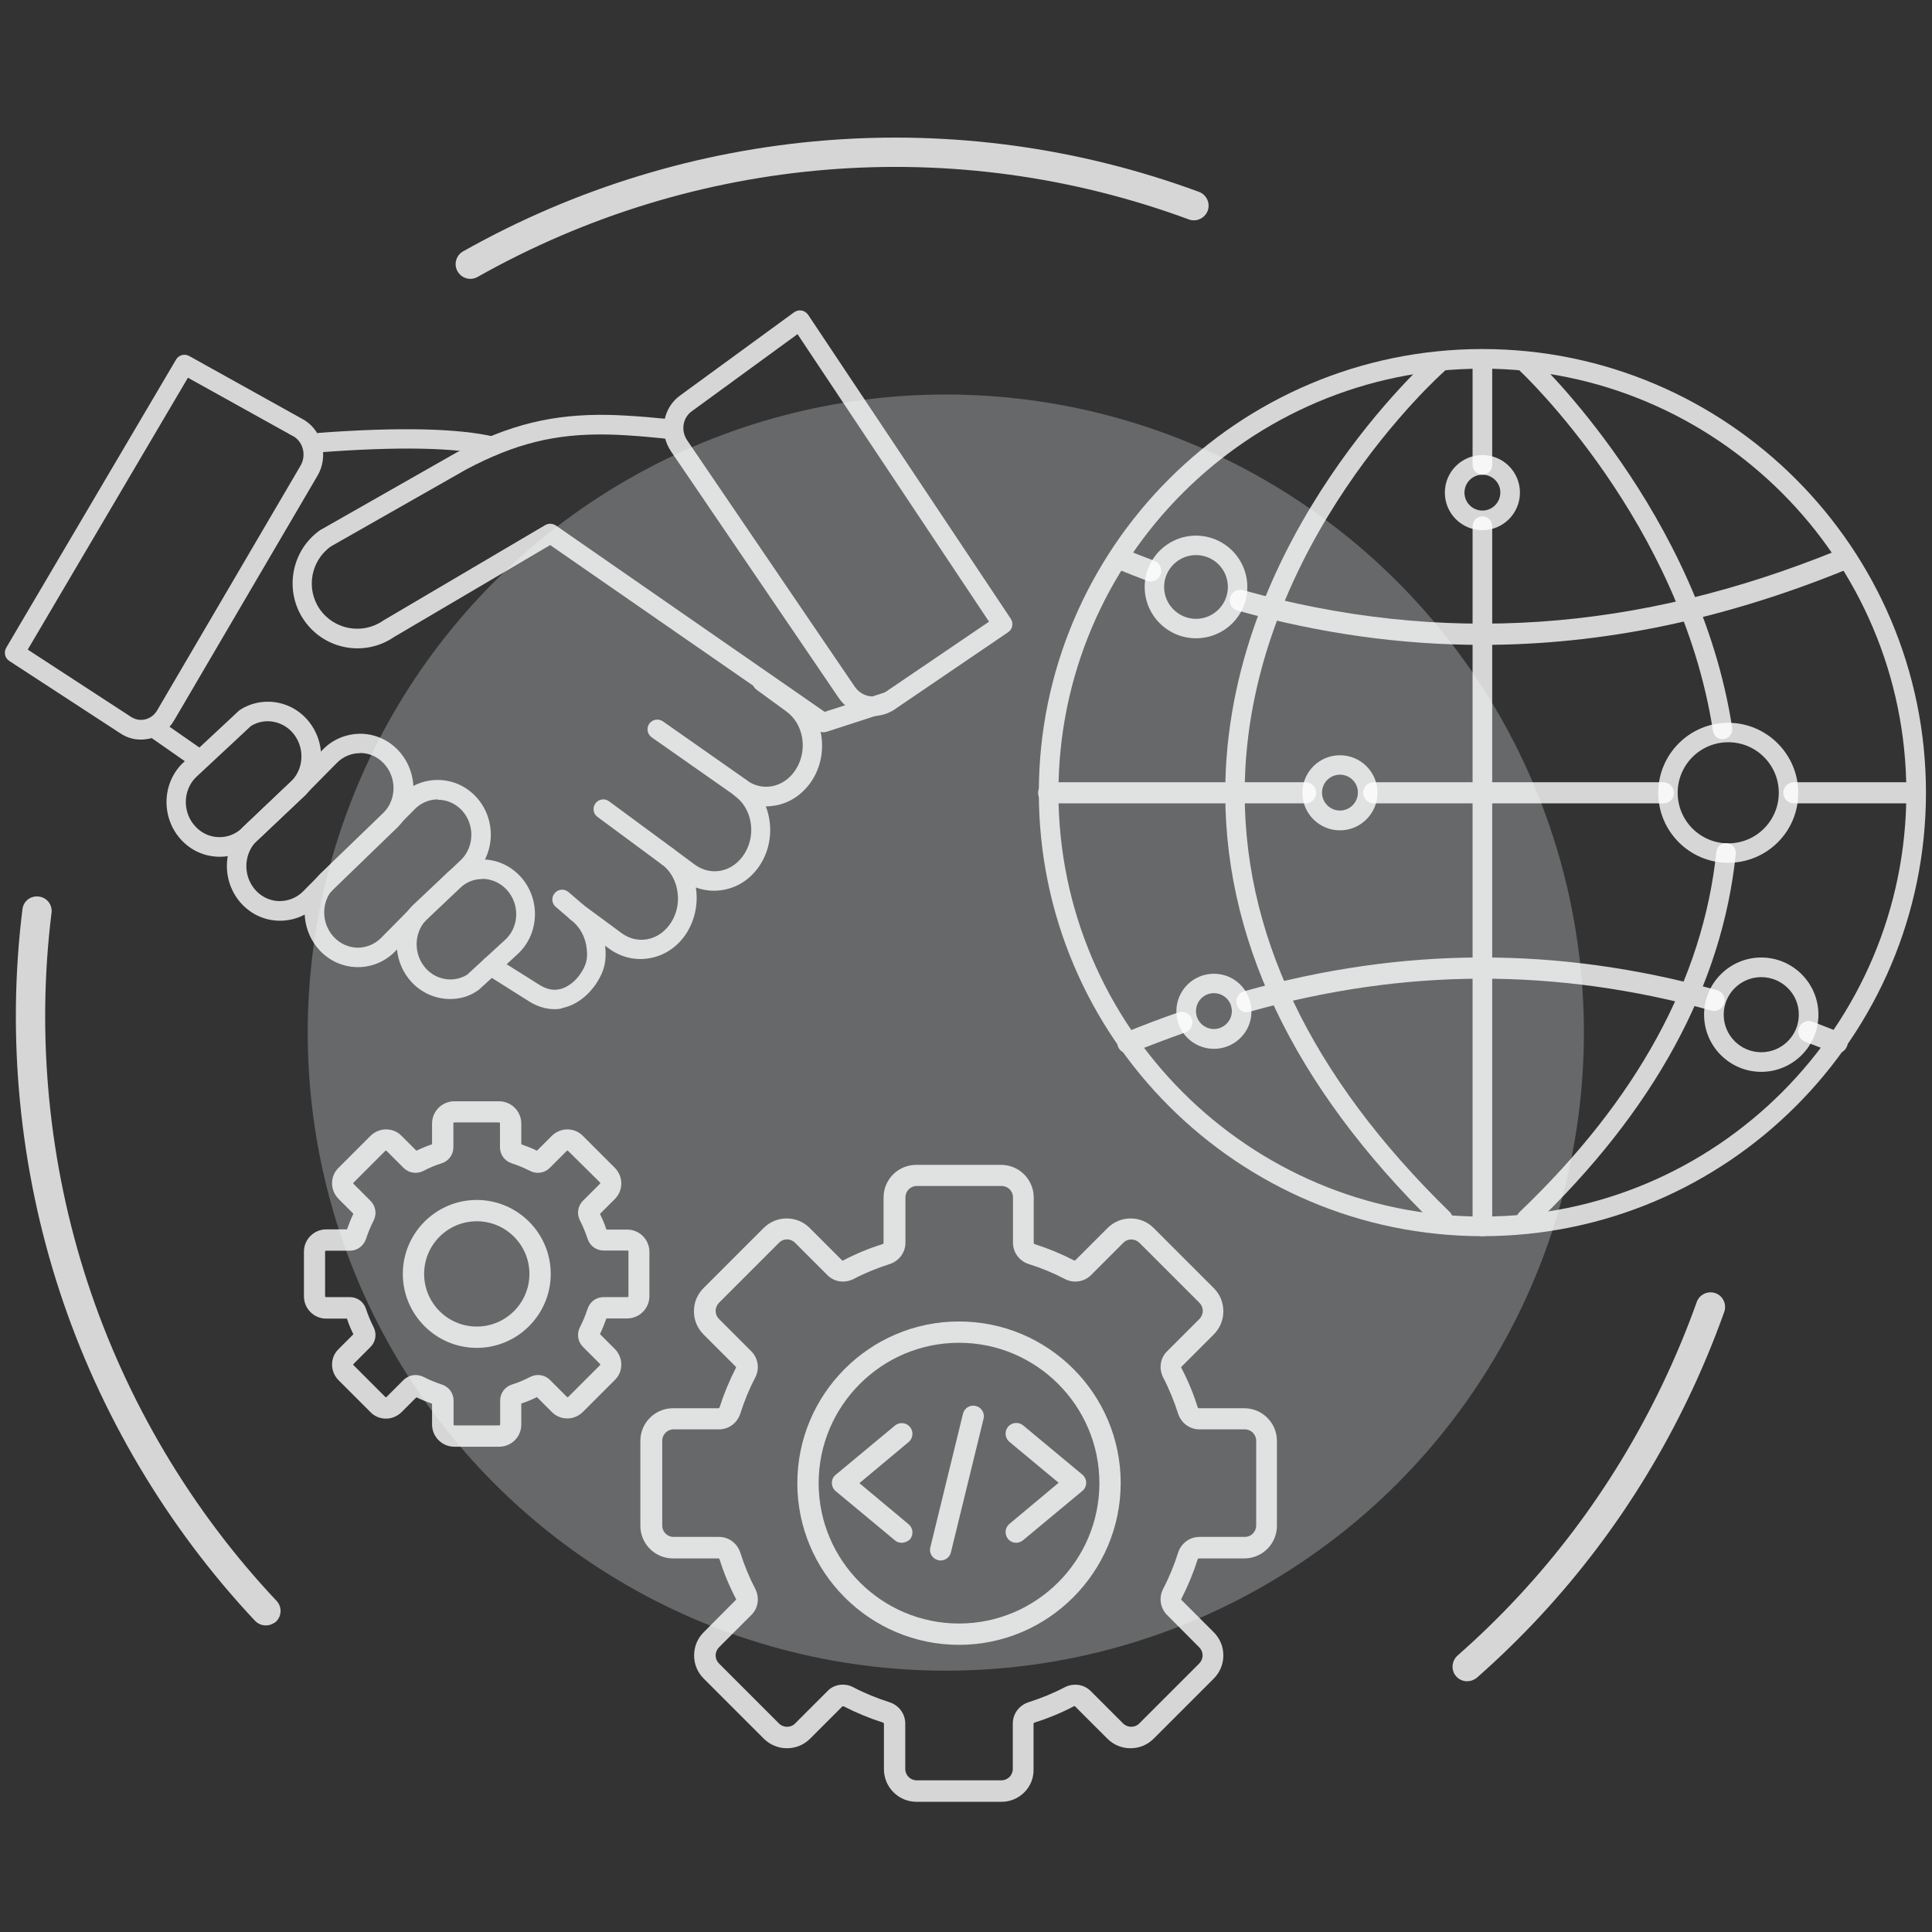 <?xml version="1.0" encoding="utf-8"?>
<!-- Generator: Adobe Illustrator 25.0.0, SVG Export Plug-In . SVG Version: 6.00 Build 0)  -->
<svg version="1.1" id="Layer_1" xmlns="http://www.w3.org/2000/svg" xmlns:xlink="http://www.w3.org/1999/xlink" x="0px" y="0px"
	 viewBox="0 0 1024 1024" style="enable-background:new 0 0 1024 1024;" xml:space="preserve">
<rect x="0" y="0" width="1024" height="1024" fill="#333333" stroke="none"/>
<style type="text/css">
	.st0{opacity:0.3;}
	.st1{fill:#DEE4E7;}
	.st2{opacity:0.8;}
	.st3{fill:#FFFFFF;}
</style>
<g class="st0">
	<g>
		<circle class="st1" cx="501.3" cy="547.3" r="338.2"/>
	</g>
</g>
<g class="st2">
	<g>
		<g>
			<g>
				<g>
					<g>
						<g>
							<g>
								<g>
									<g>
										<g>
											<g>
												<path class="st3" d="M140.9,861.5c-2.1,0-4.1-0.8-5.7-2.4C88.7,809.6,52.8,749.2,31.6,684.4
													c-21.3-65-28.1-135-19.7-202.5c0.5-4.3,4.4-7.3,8.7-6.7c4.3,0.5,7.3,4.4,6.7,8.7c-8.1,65.3-1.5,133,19.1,195.8
													c20.5,62.7,55.2,121.1,100.2,168.8c2.9,3.1,2.8,8-0.3,11C144.7,860.8,142.8,861.5,140.9,861.5z"/>
											</g>
										</g>
									</g>
									<g>
										<g>
											<g>
												<path class="st3" d="M777.6,891.1c-2.2,0-4.3-0.9-5.8-2.6c-2.8-3.2-2.5-8.1,0.7-11c45.5-40,81.9-88.2,108.4-143.3
													c6.9-14.4,13.1-29.2,18.4-44.1c1.4-4,5.9-6.1,9.9-4.7c4,1.4,6.1,5.9,4.7,9.9c-5.5,15.4-11.9,30.8-19,45.6
													c-27.3,57-65.1,106.9-112.1,148.3C781.2,890.5,779.4,891.1,777.6,891.1z"/>
											</g>
										</g>
									</g>
									<g>
										<g>
											<g>
												<path class="st3" d="M249.3,147.8c-2.7,0-5.3-1.4-6.8-4c-2.1-3.7-0.8-8.5,3-10.6c119.6-67.4,261.8-78.8,390-31.5
													c4,1.5,6.1,6,4.6,10c-1.5,4-6,6.1-10,4.6c-124-45.8-261.4-34.7-377,30.5C251.9,147.5,250.6,147.8,249.3,147.8z"/>
											</g>
										</g>
									</g>
								</g>
							</g>
						</g>
					</g>
				</g>
			</g>
		</g>
	</g>
</g>
<g class="st2">
	<g>
		<g>
			<path class="st3" d="M264.5,766.8h-23.7c-6.5,0-11.8-5.3-11.8-11.8v-11c-2.8-1-5.6-2.1-8.3-3.4l-7.8,7.8
				c-2.2,2.2-5.2,3.5-8.3,3.5c-3.2,0-6.1-1.2-8.3-3.5l-16.8-16.8c-2.2-2.2-3.5-5.2-3.5-8.3c0-3.2,1.2-6.1,3.5-8.3l7.8-7.8
				c-1.3-2.7-2.5-5.4-3.4-8.3h-11c-6.5,0-11.8-5.3-11.8-11.8v-23.7c0-6.5,5.3-11.8,11.8-11.8h11c1-2.8,2.1-5.6,3.4-8.3l-7.8-7.8
				c-2.2-2.2-3.5-5.2-3.5-8.3c0-3.2,1.2-6.1,3.5-8.3l16.8-16.8c2.2-2.2,5.2-3.5,8.3-3.5c3.2,0,6.1,1.2,8.3,3.5l7.8,7.8
				c2.7-1.3,5.5-2.5,8.3-3.4v-11c0-6.5,5.3-11.8,11.8-11.8h23.7c6.5,0,11.8,5.3,11.8,11.8v11c2.8,1,5.6,2.1,8.3,3.4l7.8-7.8
				c2.2-2.2,5.2-3.5,8.3-3.5s6.1,1.2,8.3,3.5l16.8,16.8c2.2,2.2,3.5,5.2,3.5,8.3c0,3.2-1.2,6.1-3.5,8.4l-7.8,7.8
				c1.3,2.7,2.5,5.4,3.4,8.3h11c6.5,0,11.8,5.3,11.8,11.8V687c0,6.5-5.3,11.8-11.8,11.8h-11c-1,2.8-2.1,5.6-3.4,8.3l7.8,7.8
				c2.2,2.2,3.5,5.2,3.5,8.3c0,3.2-1.2,6.1-3.5,8.3l-16.8,16.8c-2.2,2.2-5.2,3.5-8.3,3.5s-6.1-1.2-8.3-3.5l-7.8-7.8
				c-2.7,1.3-5.5,2.5-8.3,3.4v11C276.4,761.5,271.1,766.8,264.5,766.8z M220.3,728.8c1.4,0,2.8,0.3,4.2,1c3.1,1.6,6.3,2.9,9.6,4
				c3.8,1.2,6.3,4.6,6.3,8.5V755c0,0.3,0.2,0.5,0.5,0.5h23.7c0.3,0,0.5-0.2,0.5-0.5v-12.7c0-3.9,2.5-7.3,6.3-8.5
				c3.3-1,6.5-2.4,9.6-4c3.5-1.8,7.7-1.2,10.5,1.6l9,9c0.2,0.2,0.5,0.2,0.7,0l16.8-16.8c0.2-0.2,0.2-0.5,0-0.7l-9-9
				c-2.8-2.8-3.4-7-1.6-10.5c1.6-3.1,2.9-6.3,4-9.6c1.2-3.8,4.6-6.3,8.5-6.3h12.7c0.3,0,0.5-0.2,0.5-0.5v-23.7
				c0-0.3-0.2-0.5-0.5-0.5h-12.7c-3.9,0-7.3-2.5-8.5-6.3c-1.1-3.3-2.4-6.5-4-9.6c-1.8-3.5-1.2-7.7,1.6-10.5l9-9
				c0.2-0.2,0.2-0.5,0-0.7L301.1,610c-0.2-0.2-0.5-0.2-0.7,0l-9,9c-2.8,2.8-7,3.4-10.5,1.6c-3.1-1.6-6.3-2.9-9.6-4
				c-3.8-1.2-6.3-4.6-6.3-8.5v-12.7c0-0.3-0.2-0.5-0.5-0.5h-23.7c-0.3,0-0.5,0.2-0.5,0.5v12.7c0,3.9-2.5,7.3-6.3,8.5
				c-3.3,1-6.5,2.4-9.6,4c-3.5,1.8-7.7,1.2-10.5-1.6l-9-9c-0.2-0.2-0.5-0.2-0.7,0l-16.8,16.8c-0.2,0.2-0.2,0.5,0,0.7l9,9
				c2.8,2.8,3.4,7,1.6,10.5c-1.6,3.1-2.9,6.3-4,9.6c-1.2,3.7-4.6,6.3-8.5,6.3h-12.7c-0.3,0-0.5,0.2-0.5,0.5V687
				c0,0.3,0.2,0.5,0.5,0.5h12.7c3.9,0,7.3,2.5,8.5,6.3c1.1,3.3,2.4,6.5,4,9.6c1.8,3.5,1.2,7.7-1.6,10.5l-9,9c-0.2,0.2-0.2,0.5,0,0.7
				l16.8,16.8c0.2,0.2,0.5,0.2,0.7,0l9-9C215.7,729.7,218,728.8,220.3,728.8z M185.6,698.9L185.6,698.9L185.6,698.9z M252.7,714.4
				c-21.6,0-39.2-17.6-39.2-39.2c0-21.6,17.6-39.2,39.2-39.2s39.2,17.6,39.2,39.2C291.9,696.8,274.3,714.4,252.7,714.4z
				 M252.7,647.3c-15.4,0-27.9,12.5-27.9,27.9c0,15.4,12.5,27.9,27.9,27.9s27.9-12.5,27.9-27.9C280.6,659.8,268.1,647.3,252.7,647.3
				z"/>
		</g>
	</g>
</g>
<g class="st2">
	<g>
		<g>
			<path class="st3" d="M530.8,955h-45c-9.6,0-17.3-7.8-17.3-17.3v-24.1c0-0.3-0.3-0.5-0.5-0.6c-7.2-2.3-14.2-5.2-20.8-8.6
				c-0.2-0.1-0.5-0.1-0.7,0l-17.1,17.1c-3.3,3.3-7.6,5.1-12.3,5.1c-4.6,0-9-1.8-12.3-5.1l-31.8-31.8c-3.3-3.3-5.1-7.6-5.1-12.3
				s1.8-9,5.1-12.3L390,848c0.2-0.2,0.2-0.5,0-0.7c-3.5-6.7-6.4-13.7-8.6-20.8c-0.1-0.2-0.3-0.5-0.6-0.5h-24.1
				c-9.6,0-17.3-7.8-17.3-17.3v-45c0-9.6,7.8-17.3,17.3-17.3h24.1c0.3,0,0.5-0.3,0.6-0.5c2.3-7.2,5.2-14.2,8.6-20.8
				c0.1-0.2,0.2-0.5,0-0.7l-17.1-17.1c-3.3-3.3-5.1-7.6-5.1-12.3s1.8-9,5.1-12.3l31.8-31.8c6.8-6.8,17.8-6.8,24.5,0l17.1,17.1
				c0.2,0.2,0.5,0.2,0.7,0c6.7-3.5,13.7-6.4,20.8-8.6c0.2-0.1,0.5-0.3,0.5-0.6v-24.1c0-9.6,7.8-17.3,17.3-17.3h45
				c9.6,0,17.3,7.8,17.3,17.3v24.1c0,0.3,0.3,0.5,0.5,0.6c7.2,2.3,14.2,5.2,20.8,8.6c0.2,0.1,0.5,0.2,0.7,0l17.1-17.1
				c6.8-6.8,17.8-6.8,24.5,0l31.8,31.8c3.3,3.3,5.1,7.6,5.1,12.3s-1.8,9-5.1,12.3l-17.1,17.1c-0.2,0.2-0.2,0.5,0,0.7
				c3.5,6.7,6.4,13.7,8.6,20.8c0.1,0.2,0.3,0.5,0.6,0.5h24.1c9.6,0,17.3,7.8,17.3,17.3v45c0,9.6-7.8,17.3-17.3,17.3h-24.1
				c-0.3,0-0.5,0.2-0.6,0.5c-2.3,7.2-5.2,14.2-8.6,20.8c-0.1,0.2-0.2,0.5,0,0.7l17.1,17.1c3.3,3.3,5.1,7.6,5.1,12.3
				c0,4.6-1.8,9-5.1,12.3l-31.8,31.8c-3.3,3.3-7.6,5.1-12.3,5.1s-9-1.8-12.3-5.1l-17.1-17.1c-0.2-0.2-0.5-0.2-0.7,0
				c-6.7,3.5-13.7,6.4-20.8,8.6c-0.2,0.1-0.5,0.3-0.5,0.6v24.1C548.1,947.2,540.3,955,530.8,955z M446.7,892.9
				c1.9,0,3.8,0.4,5.6,1.4c6.1,3.2,12.5,5.8,19.1,7.9c5,1.6,8.4,6.1,8.4,11.3v24.1c0,3.3,2.7,6,6,6h45c3.3,0,6-2.7,6-6v-24.1
				c0-5.2,3.4-9.7,8.4-11.3c6.5-2.1,13-4.7,19.1-7.9c4.7-2.4,10.3-1.6,13.9,2.1l17.1,17.1c2.3,2.3,6.3,2.3,8.5,0l31.8-31.8
				c1.1-1.1,1.8-2.7,1.8-4.3s-0.6-3.1-1.8-4.3L618.6,856c-3.7-3.7-4.5-9.3-2.1-13.9c3.2-6.1,5.8-12.5,7.9-19.1
				c1.6-5,6.1-8.4,11.3-8.4h24.1c3.3,0,6-2.7,6-6v-45c0-3.3-2.7-6-6-6h-24.1c-5.2,0-9.7-3.4-11.3-8.4c-2.1-6.5-4.7-13-7.9-19.1
				c-2.4-4.7-1.6-10.3,2.1-13.9l17.1-17.1c1.1-1.1,1.8-2.7,1.8-4.3s-0.6-3.1-1.8-4.3l-31.8-31.8c-2.4-2.3-6.2-2.4-8.5,0l-17.1,17.1
				c-3.7,3.7-9.3,4.5-13.9,2.1c-6.1-3.2-12.5-5.8-19.1-7.9c-5-1.6-8.4-6.1-8.4-11.3v-24.1c0-3.3-2.7-6-6-6h-45c-3.3,0-6,2.7-6,6
				v24.1c0,5.2-3.4,9.7-8.4,11.3c-6.5,2.1-13,4.7-19.1,7.9c-4.7,2.4-10.3,1.6-13.9-2.1l-17.1-17.1c-2.4-2.4-6.2-2.4-8.5,0
				l-31.8,31.8c-1.1,1.1-1.8,2.7-1.8,4.3s0.6,3.1,1.8,4.3l17.1,17.1c3.7,3.7,4.5,9.3,2.1,13.9c-3.2,6.1-5.8,12.5-7.9,19.1
				c-1.6,5-6.1,8.4-11.3,8.4h-24.1c-3.3,0-6,2.7-6,6v45c0,3.3,2.7,6,6,6h24.1c5.2,0,9.7,3.4,11.3,8.4c2.1,6.6,4.7,13,7.9,19.1
				c2.4,4.7,1.6,10.3-2.1,13.9l-17.1,17.1c-1.1,1.1-1.8,2.7-1.8,4.3s0.6,3.1,1.8,4.3l31.8,31.8c2.3,2.3,6.3,2.3,8.5,0l17.1-17.1
				C440.6,894.1,443.6,892.9,446.7,892.9z M508.3,871.8c-47.2,0-85.7-38.4-85.7-85.7c0-47.2,38.4-85.7,85.7-85.7
				s85.7,38.4,85.7,85.7C593.9,833.3,555.5,871.8,508.3,871.8z M508.3,711.7c-41,0-74.4,33.4-74.4,74.4s33.4,74.4,74.4,74.4
				c41,0,74.4-33.4,74.4-74.4S549.3,711.7,508.3,711.7z"/>
		</g>
	</g>
</g>
<g class="st2">
	<g>
		<g>
			<path class="st3" d="M785.7,655.2c-129.6,0-235.1-105.5-235.1-235.1c0-129.6,105.5-235.1,235.1-235.1s235.1,105.5,235.1,235.1
				C1020.8,549.8,915.3,655.2,785.7,655.2z M785.7,195.4C661.8,195.4,561,296.2,561,420.1s100.8,224.7,224.7,224.7
				s224.7-100.8,224.7-224.7S909.6,195.4,785.7,195.4z"/>
		</g>
		<g>
			<path class="st3" d="M764.9,651.3c-1.3,0-2.6-0.5-3.6-1.5c-76.4-74.4-114-153.9-111.8-236.3c3.5-130.6,108.1-223.5,109.1-224.4
				c2.1-1.9,5.4-1.7,7.3,0.5c1.9,2.2,1.7,5.4-0.5,7.3c-1,0.9-102.2,90.9-105.6,217c-2.1,79.4,34.4,156.2,108.6,228.5
				c2,2,2.1,5.3,0.1,7.3C767.6,650.8,766.3,651.3,764.9,651.3z"/>
		</g>
		<g>
			<line class="st3" x1="785.7" y1="246.4" x2="785.7" y2="190.3"/>
			<path class="st3" d="M785.7,251.6c-2.9,0-5.2-2.3-5.2-5.2v-56.1c0-2.9,2.3-5.2,5.2-5.2s5.2,2.3,5.2,5.2v56.1
				C790.9,249.3,788.6,251.6,785.7,251.6z"/>
		</g>
		<g>
			<line class="st3" x1="785.7" y1="650" x2="785.7" y2="278.9"/>
			<path class="st3" d="M785.7,655.2c-2.9,0-5.2-2.3-5.2-5.2V278.9c0-2.9,2.3-5.2,5.2-5.2s5.2,2.3,5.2,5.2V650
				C790.9,652.9,788.6,655.2,785.7,655.2z"/>
		</g>
		<g>
			<line class="st3" x1="950.8" y1="420.1" x2="1012.5" y2="420.1"/>
			<path class="st3" d="M1012.5,425.8h-61.7c-3.1,0-5.6-2.5-5.6-5.6c0-3.1,2.5-5.6,5.6-5.6h61.7c3.1,0,5.6,2.5,5.6,5.6
				C1018.2,423.3,1015.6,425.8,1012.5,425.8z"/>
		</g>
		<g>
			<line class="st3" x1="728.1" y1="420.1" x2="881.7" y2="420.1"/>
			<path class="st3" d="M881.7,425.8H728.1c-3.1,0-5.6-2.5-5.6-5.6c0-3.1,2.5-5.6,5.6-5.6h153.5c3.1,0,5.6,2.5,5.6,5.6
				C887.3,423.3,884.8,425.8,881.7,425.8z"/>
		</g>
		<g>
			<line class="st3" x1="555.8" y1="420.1" x2="692" y2="420.1"/>
			<path class="st3" d="M692,425.8H555.8c-3.1,0-5.6-2.5-5.6-5.6c0-3.1,2.5-5.6,5.6-5.6H692c3.1,0,5.6,2.5,5.6,5.6
				C697.6,423.3,695.1,425.8,692,425.8z"/>
		</g>
		<g>
			<path class="st3" d="M973.6,558.3c-0.7,0-1.4-0.1-2.1-0.4c-5-2-10-4-14.8-5.8c-2.9-1.1-4.4-4.4-3.3-7.3c1.1-2.9,4.4-4.4,7.3-3.3
				c4.9,1.9,10,3.9,15.1,5.9c2.9,1.2,4.3,4.5,3.1,7.3C977.9,557,975.8,558.3,973.6,558.3z"/>
		</g>
		<g>
			<path class="st3" d="M660.9,536.5c-2.5,0-4.7-1.6-5.4-4.1c-0.8-3,0.9-6.1,3.9-7c84.3-23.7,166.3-23.9,250.6-0.6
				c3,0.8,4.8,3.9,3.9,6.9c-0.8,3-3.9,4.8-6.9,3.9c-82.2-22.7-162.2-22.5-244.5,0.6C661.9,536.4,661.4,536.5,660.9,536.5z"/>
		</g>
		<g>
			<path class="st3" d="M597.8,558.3c-2.2,0-4.3-1.3-5.2-3.5c-1.2-2.9,0.2-6.2,3.1-7.3c9.6-3.9,19.3-7.6,28.8-10.9
				c2.9-1,6.2,0.5,7.2,3.4c1,2.9-0.5,6.2-3.4,7.2c-9.3,3.3-18.8,6.9-28.3,10.7C599.3,558.2,598.5,558.3,597.8,558.3z"/>
		</g>
		<g>
			<path class="st3" d="M785.5,341.8c-43.1,0-86.2-6.1-129.6-18.2c-3-0.8-4.8-3.9-3.9-6.9c0.8-3,3.9-4.8,6.9-3.9
				c105.1,29.3,208.3,22.4,315.5-21.3c2.9-1.2,6.2,0.2,7.3,3.1s-0.2,6.2-3.1,7.3C913.3,328.5,849.4,341.8,785.5,341.8z"/>
		</g>
		<g>
			<path class="st3" d="M609.9,308.2c-0.7,0-1.3-0.1-2-0.4c-5-1.9-10.1-3.9-15.2-6c-2.9-1.2-4.3-4.5-3.1-7.3
				c1.2-2.9,4.5-4.3,7.3-3.1c5,2,10,4,14.9,5.8c2.9,1.1,4.4,4.4,3.3,7.3C614.3,306.8,612.2,308.2,609.9,308.2z"/>
		</g>
		<g>
			<path class="st3" d="M808.9,651.3c-1.4,0-2.7-0.5-3.7-1.6c-2-2.1-1.9-5.3,0.2-7.3c62.2-59.4,97.3-123.6,104.3-190.9
				c0.3-2.8,2.8-4.9,5.7-4.6c2.8,0.3,4.9,2.8,4.6,5.7c-7.2,69.8-43.4,136.2-107.4,197.3C811.4,650.8,810.1,651.3,808.9,651.3z"/>
		</g>
		<g>
			<path class="st3" d="M913,391.8c-2.5,0-4.7-1.8-5.1-4.4c-17-110.4-101.1-189.7-102-190.5c-2.1-1.9-2.2-5.2-0.3-7.3
				c1.9-2.1,5.2-2.2,7.3-0.3c0.9,0.8,87.7,82.5,105.2,196.5c0.4,2.8-1.5,5.5-4.3,5.9C913.5,391.7,913.2,391.8,913,391.8z"/>
		</g>
	</g>
</g>
<g class="st2">
	<path class="st3" d="M933.5,568.1c-16.7,0-30.3-13.6-30.3-30.3c0-16.7,13.6-30.3,30.3-30.3s30.3,13.6,30.3,30.3
		C963.8,554.5,950.2,568.1,933.5,568.1z M933.5,517.9c-11,0-19.9,8.9-19.9,19.9c0,11,8.9,19.9,19.9,19.9s19.9-8.9,19.9-19.9
		C953.5,526.8,944.5,517.9,933.5,517.9z"/>
</g>
<g class="st2">
	<path class="st3" d="M916,457.3c-20.5,0-37.1-16.7-37.1-37.1c0-20.5,16.7-37.1,37.1-37.1s37.1,16.7,37.1,37.1
		C953.2,440.7,936.5,457.3,916,457.3z M916,393.4c-14.8,0-26.8,12-26.8,26.8c0,14.8,12,26.8,26.8,26.8c14.8,0,26.8-12,26.8-26.8
		C942.8,405.4,930.8,393.4,916,393.4z"/>
</g>
<g class="st2">
	<path class="st3" d="M633.9,338.3c-15,0-27.2-12.2-27.2-27.2c0-15,12.2-27.2,27.2-27.2c15,0,27.2,12.2,27.2,27.2
		C661.2,326.1,649,338.3,633.9,338.3z M633.9,294.2c-9.3,0-16.9,7.6-16.9,16.9c0,9.3,7.6,16.9,16.9,16.9c9.3,0,16.9-7.6,16.9-16.9
		C650.8,301.7,643.2,294.2,633.9,294.2z"/>
</g>
<g class="st2">
	<path class="st3" d="M643.4,555.9c-11,0-19.9-8.9-19.9-19.9c0-11,8.9-19.9,19.9-19.9c8,0,15.2,4.8,18.3,12.2c0,0,0,0,0,0
		c1,2.5,1.6,5.1,1.6,7.7C663.4,547,654.4,555.9,643.4,555.9z M643.4,526.4c-5.3,0-9.5,4.3-9.5,9.5c0,5.3,4.3,9.5,9.5,9.5
		s9.5-4.3,9.5-9.5c0-1.3-0.3-2.5-0.7-3.7C650.7,528.7,647.3,526.4,643.4,526.4z"/>
</g>
<g class="st2">
	<path class="st3" d="M785.7,281c-11,0-19.9-8.9-19.9-19.9c0-11,8.9-19.9,19.9-19.9s19.9,8.9,19.9,19.9
		C805.6,272.1,796.7,281,785.7,281z M785.7,251.6c-5.3,0-9.5,4.3-9.5,9.5c0,5.3,4.3,9.5,9.5,9.5c5.3,0,9.5-4.3,9.5-9.5
		C795.3,255.9,791,251.6,785.7,251.6z"/>
</g>
<g class="st2">
	<path class="st3" d="M710.2,440.1c-11,0-19.9-8.9-19.9-19.9c0-11,8.9-19.9,19.9-19.9c11,0,19.9,8.9,19.9,19.9
		C730.1,431.1,721.2,440.1,710.2,440.1z M710.2,410.6c-5.3,0-9.5,4.3-9.5,9.5c0,5.3,4.3,9.5,9.5,9.5c5.3,0,9.5-4.3,9.5-9.5
		C719.8,414.9,715.5,410.6,710.2,410.6z"/>
</g>
<g class="st2">
	<g>
		<g>
			<g>
				<path class="st3" d="M538.6,817.7c-1.6,0-3.2-0.7-4.3-2c-2-2.4-1.7-6,0.7-8l26.1-21.8L535,764.2c-2.4-2-2.7-5.6-0.7-8
					c2-2.4,5.6-2.7,8-0.7l31.4,26.1c1.3,1.1,2,2.7,2,4.3s-0.7,3.3-2,4.3l-31.4,26.1C541.2,817.2,539.9,817.7,538.6,817.7z"/>
			</g>
		</g>
		<g>
			<g>
				<path class="st3" d="M477.9,817.7c-1.3,0-2.6-0.4-3.6-1.3l-31.4-26.1c-1.3-1.1-2-2.7-2-4.3s0.7-3.3,2-4.3l31.4-26.1
					c2.4-2,6-1.7,8,0.7c2,2.4,1.7,6-0.7,8l-26.1,21.8l26.1,21.8c2.4,2,2.7,5.6,0.7,8C481.1,817,479.5,817.7,477.9,817.7z"/>
			</g>
		</g>
		<g>
			<path class="st3" d="M498.5,827.1c-0.4,0-0.9-0.1-1.3-0.2c-3-0.7-4.9-3.8-4.1-6.8l17.3-70.8c0.7-3,3.8-4.9,6.8-4.1
				c3,0.7,4.9,3.8,4.1,6.8L504,822.8C503.4,825.4,501,827.1,498.5,827.1z"/>
		</g>
	</g>
</g>
<g class="st2">
	<g>
		<g>
			<g>
				<g>
					<path class="st3" d="M260.9,241.6c-0.4,0-0.8,0-1.2-0.1c-18.2-4.3-48.4-4.9-89.7-1.8c-2.9,0.2-5.3-1.9-5.5-4.8
						c-0.2-2.9,1.9-5.3,4.8-5.5c42.3-3.1,73.6-2.4,92.8,2.1c2.8,0.7,4.5,3.4,3.9,6.2C265.3,240,263.2,241.6,260.9,241.6z"/>
				</g>
				<g>
					<path class="st3" d="M105.2,407.3c-1,0-2.1-0.3-3-0.9l-24.1-16.8c-2.3-1.6-2.9-4.9-1.3-7.2c1.6-2.3,4.9-2.9,7.2-1.3l24.1,16.8
						c2.3,1.6,2.9,4.9,1.3,7.2C108.4,406.5,106.8,407.3,105.2,407.3z"/>
				</g>
				<g>
					<path class="st3" d="M294,534.9c-4.7,0-9.5-1.5-14-4.4l-22.5-14.2c-2.4-1.5-3.1-4.7-1.6-7.1c1.5-2.4,4.7-3.1,7.1-1.6l22.6,14.2
						c3.9,2.5,7.5,3.3,11,2.5c5.1-1.1,9.3-5.3,11.5-8.9c2.7-4.3,3.4-7.2,2.9-12.3c-0.6-6.4-3.7-12-8.5-15.6l0,0c0,0,0,0,0,0
						c-2.3-1.7-2.8-4.9-1.1-7.2c1.7-2.3,4.9-2.8,7.2-1.1l20.9,15.4c4.1,3,8.9,4.1,13.7,3.2c5.2-1,9.7-4.3,12.7-9.2
						c2.7-4.4,3.9-9.7,3.3-14.9c-0.6-6.4-3.7-12.1-8.5-15.6c-2.3-1.7-2.8-4.9-1.1-7.2c1.7-2.3,4.9-2.8,7.2-1.1l11.5,8.5
						c4.1,3,8.9,4.1,13.7,3.2c5.2-1,9.7-4.3,12.7-9.2c6.2-10.1,3.9-23.8-5.2-30.4c-1.4-1-2.1-2.6-2.1-4.2c0-1.1,0.3-2.1,1-3.1
						c1.7-2.3,4.9-2.8,7.2-1.1c4.1,3,8.9,4.1,13.7,3.2c5.2-1,9.7-4.3,12.7-9.2c6.2-10.1,3.9-23.8-5.2-30.4l-15.9-11.6
						c-2.3-1.7-2.8-4.9-1.1-7.2c1.7-2.3,4.9-2.8,7.2-1.1l15.9,11.6c13.3,9.8,16.8,29.6,7.9,44.2c-4.6,7.4-11.5,12.4-19.6,13.9
						c-1.8,0.3-3.5,0.5-5.3,0.5c3.7,9.6,3.1,21-2.6,30.3c-4.5,7.4-11.5,12.4-19.6,13.9c-5.1,1-10.1,0.5-14.9-1.2
						c0.1,0.7,0.2,1.5,0.3,2.2c0.7,7.5-1,15-4.8,21.3c-4.5,7.4-11.5,12.4-19.6,13.9c-7.7,1.5-15.4-0.3-21.9-5l-2.1-1.6
						c0,0.2,0.1,0.5,0.1,0.7c0.7,7.4-0.4,12.5-4.4,18.8c-1.6,2.6-7.7,11.2-18,13.5C297.3,534.7,295.7,534.9,294,534.9z"/>
				</g>
				<g>
					<path class="st3" d="M392.9,422.9c-1,0-2.1-0.3-3-0.9l-44.5-31.2c-2.3-1.6-2.9-4.9-1.3-7.2c1.6-2.3,4.9-2.9,7.2-1.3l44.5,31.2
						c2.3,1.6,2.9,4.9,1.3,7.2C396.2,422.1,394.5,422.9,392.9,422.9z"/>
				</g>
				<g>
					<path class="st3" d="M353.9,459.2c-1.1,0-2.1-0.3-3.1-1L316.7,433c-2.3-1.7-2.8-4.9-1.1-7.2c1.7-2.3,4.9-2.8,7.2-1.1l34.2,25.2
						c2.3,1.7,2.8,4.9,1.1,7.2C357.1,458.4,355.5,459.2,353.9,459.2z"/>
				</g>
				<g>
					<path class="st3" d="M305.6,488.5c-1.2,0-2.4-0.4-3.3-1.2l-7.7-6.6c-2.2-1.8-2.5-5.1-0.6-7.3c1.8-2.2,5.1-2.5,7.3-0.6l7.7,6.6
						c2.2,1.8,2.5,5.1,0.6,7.3C308.5,487.9,307.1,488.5,305.6,488.5z"/>
				</g>
				<g>
					<g>
						<path class="st3" d="M74.6,392c-3.8,0-7.5-1.1-10.8-3.3L4.9,350.3c-2.3-1.5-3-4.6-1.6-7l90-152.7c1.4-2.4,4.5-3.3,7-1.9
							l61.1,34c0.1,0.1,0.2,0.1,0.3,0.2c9.5,6.2,12.4,19.3,6.6,29.2l-76,129.7c-2.9,5-7.5,8.4-13,9.7C77.7,391.8,76.2,392,74.6,392z
							 M14.7,344.3l54.8,35.7c2.2,1.4,4.8,1.9,7.4,1.3c2.7-0.6,4.9-2.3,6.4-4.8l76-129.7c3-5.2,1.6-11.9-3.2-15.2l-56.5-31.4
							L14.7,344.3z"/>
					</g>
				</g>
			</g>
			<g>
				<path class="st3" d="M436.4,388.1c-1,0-2.1-0.3-2.9-0.9l-141.9-98.3l-82.7,48.7c-15.6,10.7-36.9,6.8-47.7-8.8
					c-10.8-15.6-6.9-37.1,8.6-47.9c0.1-0.1,0.3-0.2,0.4-0.2l72.2-41.1c27.5-14.6,50.7-20.2,79.9-19.7c11.6,0.2,30.5,1.9,35.3,2.7
					c2.8,0.5,4.7,3.1,4.3,6s-3.1,4.7-6,4.3c-3.9-0.6-22.2-2.4-33.8-2.6c-27.8-0.5-48.8,4.7-74.8,18.4l-71.9,40.9
					c-10.7,7.6-13.4,22.5-5.9,33.3c7.6,10.9,22.6,13.6,33.5,6.1c0.1-0.1,0.2-0.1,0.3-0.2l85.7-50.5c1.7-1,3.9-0.9,5.6,0.2
					l142.5,98.8l32.5-10.5c2.7-0.9,5.6,0.6,6.5,3.3c0.9,2.7-0.6,5.6-3.3,6.5L438,387.9C437.5,388,437,388.1,436.4,388.1z"/>
			</g>
			<g>
				<g>
					<path class="st3" d="M238.6,529.5c-7.4,0-14.8-3-20.3-8.8c-4.5-4.8-7.3-11-7.9-17.6c-0.8-8.6,2.2-17,8.2-23.1l17.4-16.4
						c5.2-5.3,12.3-8.2,19.7-8.1c7.6,0.1,14.6,3.2,19.9,8.8c10.7,11.4,10.6,29.6-0.4,40.6l-11,10.2h0l-10.3,9.4
						c-0.2,0.2-0.4,0.4-0.7,0.5C248.9,528.1,243.8,529.5,238.6,529.5z M250.7,520.8L250.7,520.8L250.7,520.8z M255.6,465.9
						c-4.6,0-8.9,1.8-12.2,5.2L226,487.5c-3.7,3.7-5.6,9.2-5.1,14.7c0.4,4.3,2.2,8.3,5.1,11.4c5.7,6,14.7,7.3,21.6,3l20.8-19.1
						c6.9-7,7-18.7,0-26.1c-3.3-3.5-7.8-5.5-12.5-5.6C255.7,465.9,255.7,465.9,255.6,465.9z"/>
				</g>
				<g>
					<path class="st3" d="M116.4,454.1c-0.1,0-0.2,0-0.3,0c-7.6-0.1-14.6-3.2-19.9-8.8c-10.7-11.4-10.6-29.6,0.4-40.6l29.8-27.8
						c0.2-0.2,0.5-0.4,0.7-0.6c11.1-7.2,25.9-5.4,35.1,4.4c4.5,4.8,7.3,11,7.9,17.6c0.8,8.6-2.2,17-8.2,23.1c0,0-0.1,0.1-0.1,0.1
						L135.8,446C130.7,451.2,123.8,454.1,116.4,454.1z M133,384.8l-29.3,27.3c-6.9,7-7,18.8,0,26.1c3.3,3.5,7.8,5.5,12.5,5.5
						c4.6,0.1,9.1-1.8,12.4-5.1l25.9-24.6c3.8-3.9,5.7-9.3,5.2-14.8c-0.4-4.3-2.2-8.3-5.1-11.4C148.9,381.8,139.9,380.5,133,384.8z
						 M158.1,417.7L158.1,417.7L158.1,417.7z"/>
				</g>
				<g>
					<g>
						<path class="st3" d="M189.7,512.6c-0.1,0-0.2,0-0.3,0c-7.5-0.1-14.6-3.2-19.9-8.8c-4.5-4.8-7.3-11-7.9-17.6
							c-0.8-8.6,2.2-17,8.2-23.1l33.4-32.2l9.2-9.3c5.3-5.4,12.4-8.3,19.9-8.2c7.6,0.1,14.6,3.2,19.9,8.8
							c10.7,11.4,10.6,29.6-0.4,40.6L226,487.5l-16.7,16.9C204,509.7,197.1,512.6,189.7,512.6z M232.1,423.7
							c-4.6,0-8.9,1.8-12.2,5.1l-9.3,9.4c0,0-0.1,0.1-0.1,0.1l-33.4,32.2c-3.7,3.8-5.7,9.2-5.2,14.8c0.4,4.3,2.2,8.3,5.1,11.4
							c3.3,3.5,7.8,5.5,12.5,5.6c4.6,0,9.1-1.8,12.4-5.1l16.8-17l25.9-24.7c6.9-7,7-18.8,0.1-26.1c-3.3-3.5-7.8-5.5-12.5-5.5
							C232.2,423.7,232.1,423.7,232.1,423.7z M206.9,434.6L206.9,434.6L206.9,434.6z"/>
					</g>
				</g>
				<g>
					<g>
						<path class="st3" d="M148.4,488c-0.1,0-0.2,0-0.3,0c-7.6-0.1-14.6-3.2-19.9-8.8c-10.7-11.4-10.6-29.6,0.4-40.6l25.9-24.6
							l16.8-16.9c5.3-5.4,12.5-8.2,19.9-8.2c7.5,0.1,14.6,3.2,19.9,8.8c4.5,4.8,7.3,11,7.9,17.6c0.8,8.6-2.2,17-8.2,23.1l-33.4,32.3
							l-9.2,9.3C162.7,485.1,155.8,488,148.4,488z M190.8,399.2c-4.6,0-8.9,1.8-12.2,5.1l-16.8,17c0,0-0.1,0.1-0.1,0.1L135.8,446
							c-6.9,7-7,18.8-0.1,26.1c3.3,3.5,7.8,5.5,12.5,5.5c4.6,0,9.1-1.8,12.4-5.1l9.3-9.4l33.4-32.3c3.7-3.8,5.7-9.2,5.2-14.8
							c-0.4-4.3-2.2-8.3-5.1-11.4c-3.3-3.5-7.8-5.5-12.5-5.5C190.9,399.2,190.8,399.2,190.8,399.2z M158.1,417.7L158.1,417.7
							L158.1,417.7z"/>
					</g>
				</g>
				<g>
					<path class="st3" d="M132.3,447.4c-1.4,0-2.7-0.5-3.8-1.6c-2-2.1-1.9-5.3,0.2-7.3l25.8-24.5c2.1-2,5.4-1.9,7.3,0.2
						c2,2.1,1.9,5.3-0.2,7.3L135.8,446C134.8,446.9,133.5,447.4,132.3,447.4z"/>
				</g>
			</g>
			<g>
				<path class="st3" d="M462.6,379.5c-1.5,0-3-0.2-4.5-0.5c-5.6-1.2-10.5-4.5-13.7-9.3l-88.7-130.4c-6.8-10-4.4-23.4,5.2-30
					l60-43.8c1.1-0.8,2.6-1.2,4-0.9c1.4,0.2,2.6,1.1,3.4,2.2l107.4,161.1c1.6,2.4,1,5.6-1.4,7.2l-60,40.8
					C470.8,378.3,466.8,379.5,462.6,379.5z M422.7,177.1l-55.8,40.7c-5.1,3.5-6.2,10.5-2.6,15.7L453,363.9c1.8,2.6,4.3,4.3,7.3,5
					c2.9,0.6,5.8,0.1,8.1-1.5l55.8-37.9L422.7,177.1z"/>
			</g>
		</g>
	</g>
</g>
</svg>

